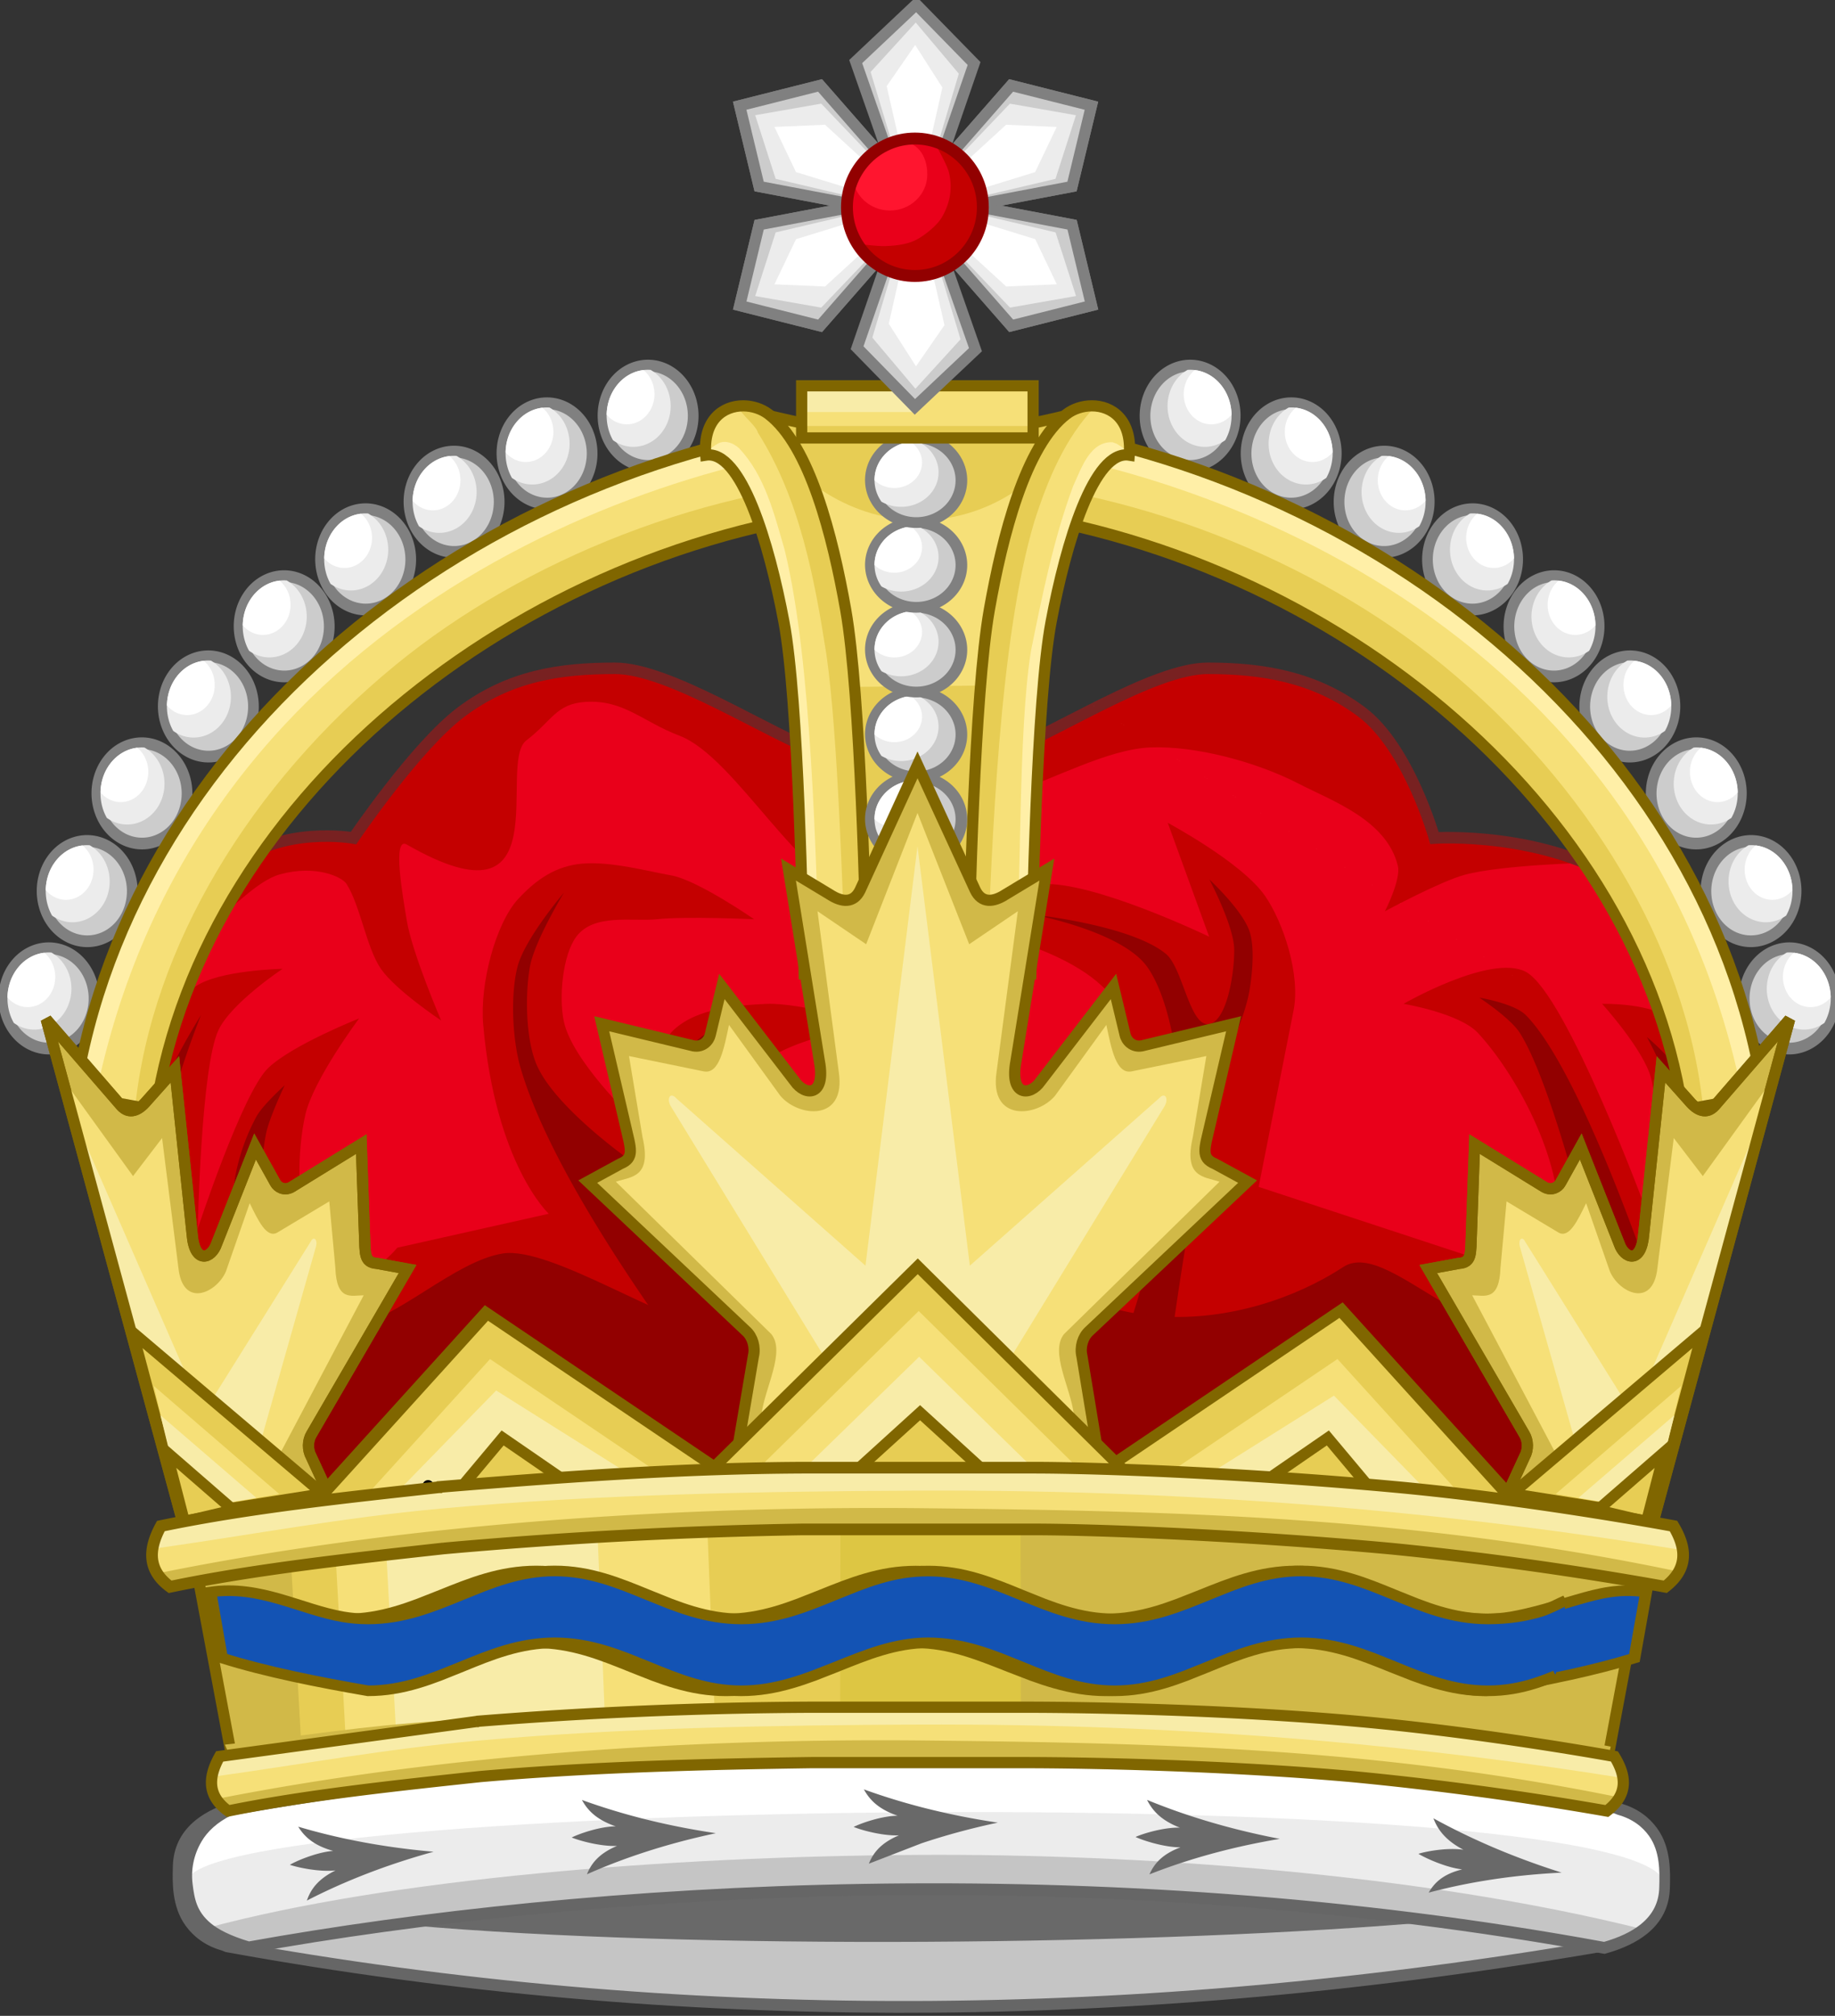<svg xmlns="http://www.w3.org/2000/svg" xmlns:xlink="http://www.w3.org/1999/xlink" width="248.224" height="272.629" viewBox="0 0 65.676 72.133" xmlns:v="https://vecta.io/nano"><rect x="0" y="0" width="65.676" height="72.133" fill="#333333" stroke="none"/><style><![CDATA[.B{fill:#fff}.C{fill:#ececec}.D{fill:#ccc}.E{stroke:gray}.F{fill-rule:evenodd}.G{stroke:#806600}.H{stroke-width:1.416}.I{fill:#f6e078}.J{fill:none}.K{stroke-width:.4}.L{fill:#e7cd54}.M{fill:#f8eca8}.N{stroke-width:.468}.O{fill:#d1b948}.P{stroke-width:1.535}.Q{fill:#696969}.R{fill:#c40000}.S{fill:#ffefa7}.T{stroke-width:1.445}.U{stroke-width:.784}.V{clip-path:url(#A)}]]></style><defs><clipPath id="A"><path d="M252.186-41.062h267.342v314.166H252.186z" stroke-width=".331" transform="matrix(3.024 0 0 -3.024 -1025.735 722.28)"/></clipPath><path id="B" d="M1163.068 803.278v48.668h.951c-.065-2.459 1.675-11.628 4.172-11.585 2.142.254 4.247 2.285 6.501 2.557l-.893-4.886c-.146-.541.056-1.142.466-1.475l10.343-8.791-2.135-1.048c-.943-.352-.668-.896-.33-2.232l1.553-5.996-5.996 1.3c-.587.093-.997-.289-1.087-.66l-.757-2.833-4.754 5.569c-.676.89-2.037.895-1.611-1.164l2.018-11.274-2.717 1.475c-.765.445-1.533.526-1.96-.272z"/><path id="C" d="M316.98 480.2c-36.939.062-74.127 3.121-111.55 8.971-2.449 1.084-4.121 2.503-5.149 4.083-1.346 2.069-1.854 4.376-1.553 6.611.298 2.214.689 4.327 3.201 6.22 1.328 1.001 3.369 1.94 6.546 2.799 53.989-8.76 134.87-13.279 215.41.062 2.688-.683 4.723-1.579 6.211-2.642 2.293-1.639 3.286-3.676 3.357-5.944.073-2.318.171-5.498-1.831-7.999-1.166-1.455-2.903-2.664-5.393-3.29l-.54-.198c-35.987-5.879-72.226-8.733-108.71-8.672z"/><path id="D" d="M137.626 134.655l1.887-7.371.762-3.051 1.889-1.57 1.913-5.815.901-1.521.139-5.358s-1.322-3.801-3.367-5.165c-2.926-1.952-6.898-1.684-6.898-1.684s-.917-3.245-2.6-4.507-3.551-1.567-5.512-1.567-5.481 2.345-7.384 3.034c-.99.358-3.224 1.567-3.224 1.567l-3.224-1.567c-1.903-.689-5.423-3.034-7.384-3.034s-3.769.259-5.512 1.567c-1.622 1.217-3.848 4.507-3.848 4.507s-2.549-.463-4.34.978c-2.234 1.797-3.808 5.578-3.808 5.578l.154 5.854.352 2.238 1.443 2.219 1.882 4.481 1.348 4.42 1.443 5.768z"/><path id="E" d="m 60.918,55.735 a 5.968,6.066 0 0 1 -5.968,6.066 5.968,6.066 0 0 1 -5.968,-6.066 5.968,6.066 0 0 1 5.968,-6.066 5.968,6.066 0 0 1 5.968,6.066 z"/><path id="F" d="M81.834 43.33a5.56 5.56 0 0 0-.57.03c-3.067.317-5.289 3.089-4.966 6.219.098.95.419 1.82.905 2.563a5.04 5.04 0 0 0 7.682-4.282 5.04 5.04 0 0 0-2.826-4.526l-.225-.004z"/><path id="G" d="M81.092 43.382c-2.792.377-4.844 2.799-4.824 5.634a3.73 3.73 0 0 0 6.395-2.595 3.73 3.73 0 0 0-1.57-3.039z"/><path id="H" d="M13.933 91.699c-2.792.377-4.844 2.799-4.824 5.634a3.73 3.73 0 0 0 2.664 1.134 3.73 3.73 0 0 0 2.16-6.767z"/><path id="I" d="M7.588 103.887a5.56 5.56 0 0 0-.57.03c-3.067.317-5.289 3.089-4.966 6.219.098.95.419 1.82.905 2.563a5.04 5.04 0 0 0 2.644.755 5.04 5.04 0 0 0 2.212-9.563l-.225-.004z"/><path id="J" d="M116.991 48.795c-52.89 3.452-102.42 38.011-110.01 83.703l10.852 1.801h.002c6.517-39.237 51.042-71.21 99.152-74.506z"/><path id="K" d="M116.991 56.299c-24.3.768-49.443 10.137-66.719 23.074-19.618 14.691-32.876 34.751-35.15 54.477l2.713.449c6.512-39.238 51.04-71.21 99.156-74.506z"/><path id="L" d="M116.991 48.799C64.104 52.251 14.571 86.809 6.981 132.5l2.713.449c12.751-58.669 73.895-79.05 107.29-81.371z"/><path id="M" d="M116.991 48.799c-52.895 3.449-102.43 38.009-110.01 83.703l10.85 1.801h.018c6.508-39.238 51.035-71.21 99.146-74.506z"/><path id="N" d="M85.165 109.606l6.562 24.164.425-.142c-.361-1.211-.819-6.024.304-6.376.992-.195 2.208.499 3.252.296l-1.058-2.292c-.138-.247-.129-.576.009-.802l3.44-5.913-1.096-.201c-.469-.034-.419-.345-.448-1.059l-.114-3.209-2.506 1.543c-.25.134-.485.006-.575-.165l-.72-1.293-1.375 3.477c-.182.543-.791.749-.877-.337l-.618-5.9-1.016 1.139c-.282.336-.615.49-.913.159z"/><path id="O" d="M91.463 129.269c.112-.657.277-1.296.58-1.886.727-.497 1.546-.079 2.322-.082-.278-.717-1.089-1.522-.833-2.151l2.995-5.668c-.449.002-.972.222-1.014-.992l-.217-2.368-1.862 1.116c-.379.214-.681-.429-.986-1.053l-.85 2.44c-.324.767-1.54 1.338-1.7-.113l-.586-4.657-1.04 1.361-2.286-3.166 4.585 17.89z"/><path id="P" d="M94.826 117.718l-2.391 8.43c-.103.464-1.139.968-.866 2.906l-.678.666-4.866-16.918 4.76 10.911 3.845-6.15c.1-.207.249-.094.196.155z"/><path id="Q" d="M118.87 107.86c.129-4.214.674-18.008 3.413-20.002-2.675.655-4.155.887-5.932.84-1.777.048-3.258-.185-5.932-.84 2.738 1.994 3.284 15.789 3.413 20.002h2.52z"/><path id="R" d="M110.115 87.654c-.722-.003-1.448.504-1.345 1.764 1.267-.204 2.266 3.136 2.798 5.962s.66 10.501.724 12.598l2.251-.071c-.065-2.117-.221-9.887-.764-12.958-.467-2.64-1.29-5.877-2.761-6.997-.249-.189-.576-.296-.904-.298zm12.47 0c-.328.001-.656.108-.904.298-1.47 1.12-2.293 4.357-2.761 6.997-.543 3.071-.699 10.841-.764 12.958l2.251.071c.064-2.097.192-9.772.724-12.598s1.531-6.166 2.798-5.962c.103-1.26-.623-1.767-1.345-1.764z"/><path id="S" d="M77.225 98.657l-1.373 4.002 2.414 2.48 2.53-2.398-1.439-4.134z"/><path id="T" d="M77.512 98.773l-1.023 3.461 1.799 2.145 1.885-2.074-1.072-3.575z"/><path id="U" d="M77.822 98.772l-.646 2.88 1.136 1.785 1.19-1.726-.677-2.976z"/><path id="V" d="M118.688 80.548c0 1.358-1.089 2.459-2.432 2.459s-2.432-1.101-2.432-2.459 1.089-2.459 2.432-2.459 2.432 1.101 2.432 2.459z"/><path id="W" d="M99.234 126.341l-.007.009h-.007c-3.142.347-6.779.725-9.952 1.389-.449.824-.486 1.574.33 2.174 3.047-.637 6.639-1.025 9.783-1.372a175.25 175.25 0 0 1 12.854-.682h8.226c2.566 0 7.984.241 12.854.69a125.85 125.85 0 0 1 9.798 1.363c.845-.662.753-1.403.294-2.174 0 0-4.996-.94-9.945-1.398-4.926-.455-10.338-.69-13-.69h-8.226c-4.34.02-8.673.334-13.001.69z"/><path id="X" d="M627.186-237.255c-31.399.053-63.009 2.653-94.819 7.625-2.081.921-3.503 2.128-4.377 3.471-1.145 1.758-1.576 3.72-1.32 5.619.253 1.882.586 3.678 2.721 5.287 1.129.851 2.863 1.649 5.565 2.379 45.891-7.446 114.641-11.287 183.101.053 2.285-.581 4.014-1.342 5.279-2.246 1.949-1.393 2.793-3.125 2.853-5.053.062-1.97.145-4.674-1.557-6.799-.991-1.237-2.467-2.265-4.584-2.797l-.459-.168c-30.589-4.997-61.393-7.423-92.405-7.371z"/></defs><g transform="translate(-83.511 -73.132)"><g transform="matrix(-.209 -.078 -.063 .257 919.037 -345.361)"><use xlink:href="#B" class="G O"/><path fill="#e5c947" d="M1165.032 843.475c.596-1.144 1.29-2.222 2.238-3.123 1.767-.469 3.213.809 4.806 1.285-.17-1.495-1.386-3.484-.511-4.486l9.295-8.613c-.922-.275-2.116-.19-1.525-2.458l.874-4.507-4.438.91c-.895.162-1.158-1.212-1.435-2.553l-3.101 3.979c-1.09 1.216-3.901 1.518-3.421-1.259l1.391-8.961-2.889 1.869-2.923-7.258-.56 35.863z"/><path fill="#e7cd53" d="M1178.355 824.226l-9.594 14.086c-.47.792-2.873 1.084-3.394 4.831l-1.761.811-.557-34.242 3.684 23.086 11.305-8.979c.321-.32.562-.019.316.407z"/><path d="M1163.068 811.544v34.619l1.339-.369.99-6.384 12.963-15.582-12.904 12.07z" class="I"/><use xlink:href="#B" stroke-width=".566" class="G J"/></g><g transform="matrix(-.225 0 0 -.25 187.415 264.995)"><use xlink:href="#C" fill="#c5c5c5"/><path d="M197.353 499.86c.298 2.214.69 4.329 3.202 6.221 1.328 1.001 3.369 1.94 6.546 2.798 53.99-8.76 134.87-13.278 215.41.063 2.688-.683 4.724-1.579 6.213-2.643 2.293-1.639 3.285-3.675 3.357-5.943 3.689-15.776-238.82-12.957-234.72-.496z" class="Q"/><use xlink:href="#C" stroke="#666" stroke-width="1.688" class="J"/><path d="M294.632 520.951l-17.881-5.012-17.881-5.012 13.281-12.979 13.281-12.979 4.6 17.991z" transform="matrix(-1.176 0 0 -1.176 663.992 1186.667)" class="Q"/></g><g class="F"><use xlink:href="#D" fill="#e9001a"/><path d="M144.999 115.112l-.814 1.567-2.073 6.163-1.999 1.358-2.443 10.446-43.01-.209-3.035-10.654-1.999-4.596-1.11-1.567-.296-1.462v-1.045l-.148-3.343s1.526-2.708 2.443-3.343c.846-.585 3.109-.627 3.109-.627s-1.835 1.216-2.295 2.194c-.627 1.331-.74 7.103-.74 7.103s1.595-4.858 2.517-5.745c.866-.832 3.257-1.776 3.257-1.776s-1.64 2.193-1.925 3.447c-.292 1.284-.319 3.315.148 4.492 1.102 2.775 3.145.264 3.145.264l5.421-1.215s-1.909-1.763-2.348-6.778c-.126-1.438.442-3.613 1.258-4.492.636-.684 1.334-1.179 2.299-1.259 1.029-.085 2.333.273 3.179.423.941.168 2.961 1.567 2.961 1.567s-2.439-.112-3.479 0c-.874.094-2.252-.225-2.887.627-.477.639-.633 2.14-.444 3.029.297 1.401 2.443 3.447 2.443 3.447s.815-2.505 1.481-3.134c.847-.8 2.313-.893 3.331-.94 1.187-.055 3.924.731 3.924.731s-3.084.449-4.146 1.462c-.659.628-1.555 3.029-1.555 3.029l10.463.134c2.133.041 3.808 1.618 4.046.179.263-1.588.539-4.12-.148-5.432-1.119-2.136-5.922-2.925-5.922-2.925s2.18-1.394 3.183-1.462c1.841-.125 5.996 1.88 5.996 1.88l-1.481-4.074s2.654 1.417 3.479 2.611c.659.953 1.277 2.822 1.023 4.105l-1.249 6.31 9.683 3.186s1.016-1.099 1.055-1.797c.134-2.395-1.536-5.433-2.887-6.894-.659-.712-2.665-1.045-2.665-1.045s3.116-1.796 4.368-1.149c1.452.751 4.368 8.67 4.368 8.67s.484-3.498.122-4.866c-.269-1.019-1.751-2.654-1.751-2.654s1.917-.047 2.517.627c.981 1.102 1.629 5.432 1.629 5.432z" class="R"/><path d="M94.923 134.371l-3.554-12.065s-2.036-3.556-2.443-5.484c-.257-1.22-.081-3.032.222-4.231.273-1.081 1.555-3.134 1.555-3.134s-.974 2.441-1.11 3.604c-.131 1.117-.115 2.734.222 3.761.456 1.387 2.11 3.761 2.11 3.761s-.26-3.772 0-5.327a7.33 7.33 0 0 1 .777-2.194c.241-.414.999-1.097.999-1.097s-.551 1.157-.666 1.724c-.156.77-.223 1.879-.111 2.664.343 2.412 2.554 7.365 2.554 7.365l16.435 2.977s-8.114-9.623-9.772-15.355c-.29-1.002-.367-2.584-.111-3.604.252-1.005 1.666-2.664 1.666-2.664s-1.06 1.74-1.221 2.664c-.176 1.008-.143 2.546.222 3.447.651 1.608 3.554 3.604 3.554 3.604s.833-2.709 1.444-3.604c.353-.517.954-1.058 1.444-1.254.321-.128 1.11 0 1.11 0s-.818.205-1.11.47c-.298.27-.617.808-.777 1.254-.341.945-.555 3.447-.555 3.447l9.106 13.632 3.553 1.097s5.036-11.619 5.219-17.236c.05-1.53-.344-3.774-1.11-4.857-.916-1.294-4.109-1.88-4.109-1.88s3.512.368 4.775 1.41c.611.504.853 2.646 1.555 2.507.62-.123.896-1.781.888-2.664-.007-.841-.888-2.507-.888-2.507s1.207 1.118 1.444 1.88c.174.56.096 1.441 0 2.037-.188 1.169-.926 2.48-1.221 3.604-.444 1.689-.822 4.043-1.11 5.798-.591 3.592-1.666 12.065-1.666 12.065l12.215-.783 3.776-12.379s-1.261-5.071-2.332-6.738c-.342-.531-1.444-1.254-1.444-1.254s1.245.202 1.666.627c1.953 1.974 4.442 9.401 4.442 9.401s.946-4.735.666-6.738c-.09-.641-.777-1.88-.777-1.88s.997.822 1.221 1.41c.302.79.258 2.081.222 2.977-.052 1.298-.666 4.231-.666 4.231l-1.11 4.074-1.888.783-2.776 10.812z" fill="#920000"/><path d="M89.998 106.14s.462.342 1.056.009c.705-.396 1.619-1.493 2.477-1.73 1.276-.352 2.222.087 2.384.344.495.785.712 2.287 1.231 3.04.528.764 2.154 1.846 2.154 1.846s-1.042-2.419-1.231-3.583c-.129-.794-.535-3.021 0-2.714 5.578 3.201 3.204-2.905 4.282-3.727.921-.702 1.059-1.307 2.105-1.376 1.376-.091 2.047.706 3.378 1.211 2.012.764 4.387 5.398 6.463 5.633 1.295.146 4.126-3.185 5.394-3.587 1.502-.476 3.462-1.569 5.001-1.629 1.616-.062 3.791.517 5.309 1.303 1.156.598 3.141 1.288 3.539 2.931.121.498-.462 1.629-.462 1.629s1.965-1.062 2.847-1.303c1.318-.36 4.463-.434 4.463-.434l.077-.109-5.694-.977-1.847-3.8-3.001-1.846-3.463-.326-2.693 1.086-7.695 3.583-8.618-4.234-3.386-.434-3.078.977-2.539 2.171-2.154 3.04-2.976.13-1.892 1.171-1.434 1.705z" class="R"/><path d="M90.834 120.516l2.115-.329c.775-.121 2.113.583 3.138.422 1.626-.255 3.702-2.351 5.421-2.624s6.021 2.627 7.18 2.465c4.727-.658 3.784-3.603 6.258-3.585 1.08.008 2.859-2.092 3.812-.513 3.191 5.284 9.392 4.373 12.831 2.116 1.725-1.132 5.286 4.139 7.853 1.311 1.504-1.656 3.404.475 3.404.475l-5.776 9.727-43.509.406z" fill="#920000"/></g><use xlink:href="#D" stroke="#782121" stroke-width=".412" class="J"/><g transform="matrix(.265 0 0 .29 84.344 73.911)"><g transform="matrix(-1 0 0 1 241.98 0)"><g transform="rotate(1.452 98.481 148.31)"><use xlink:href="#E" transform="matrix(1.015 -.105 .105 1.015 20.24 -1.802)" class="D E H"/><g class="F"><use xlink:href="#F" class="C"/><use xlink:href="#G" class="B"/></g><use xlink:href="#E" transform="matrix(1.015 -.105 .105 1.015 6.712 3.191)" class="D E H"/><g class="F"><use xlink:href="#F" x="-13.528" y="4.993" class="C"/><use xlink:href="#G" x="-13.529" y="4.993" class="B"/></g><use xlink:href="#E" transform="matrix(1.015 -.105 .105 1.015 -5.689 9.472)" class="D E H"/><g class="F"><use xlink:href="#F" x="-25.929" y="11.274" class="C"/><use xlink:href="#G" x="-25.93" y="11.274" class="B"/></g><use xlink:href="#E" transform="matrix(1.015 -.105 .105 1.015 -17.446 16.881)" class="D E H"/><g class="F"><use xlink:href="#F" x="-37.686" y="18.683" class="C"/><use xlink:href="#G" x="-37.686" y="18.683" class="B"/></g><use xlink:href="#E" transform="matrix(1.015 -.105 .105 1.015 -28.237 25.417)" class="D E H"/><g class="F"><use xlink:href="#F" x="-48.477" y="27.219" class="C"/><use xlink:href="#G" x="-48.477" y="27.219" class="B"/></g><use xlink:href="#E" transform="matrix(1.015 -.105 .105 1.015 -38.222 35.563)" class="D E H"/><g class="F"><use xlink:href="#F" x="-58.462" y="37.365" class="C"/><use xlink:href="#G" x="-58.462" y="37.365" class="B"/></g><use xlink:href="#E" transform="matrix(1.015 -.105 .105 1.015 -46.919 46.515)" class="D E H"/><g class="F"><use xlink:href="#F" x="-67.159" y="48.317" class="C"/><use xlink:href="#H" class="B"/></g><use xlink:href="#E" transform="matrix(1.015 -.105 .105 1.015 -54.006 58.755)" class="D E H"/><g class="F"><use xlink:href="#I" class="C"/><use xlink:href="#H" x="-7.087" y="12.24" class="B"/></g><use xlink:href="#E" transform="matrix(1.015 -.105 .105 1.015 -58.837 72.122)" class="D E H"/><g class="F"><use xlink:href="#I" x="-4.831" y="13.367" class="C"/><use xlink:href="#H" x="-11.918" y="25.607" class="B"/></g></g><use xlink:href="#J" class="I"/><use xlink:href="#K" class="L"/><use xlink:href="#L" class="S"/><use xlink:href="#M" class="G J T"/></g><g transform="rotate(1.452 98.481 148.31)"><use xlink:href="#E" transform="matrix(1.015 -.105 .105 1.015 20.24 -1.802)" class="D E H"/><g class="F"><use xlink:href="#F" class="C"/><use xlink:href="#G" class="B"/></g><use xlink:href="#E" transform="matrix(1.015 -.105 .105 1.015 6.712 3.191)" class="D E H"/><g class="F"><use xlink:href="#F" x="-13.528" y="4.993" class="C"/><use xlink:href="#G" x="-13.529" y="4.993" class="B"/></g><use xlink:href="#E" transform="matrix(1.015 -.105 .105 1.015 -5.689 9.472)" class="D E H"/><g class="F"><use xlink:href="#F" x="-25.929" y="11.274" class="C"/><use xlink:href="#G" x="-25.93" y="11.274" class="B"/></g><use xlink:href="#E" transform="matrix(1.015 -.105 .105 1.015 -17.446 16.881)" class="D E H"/><g class="F"><use xlink:href="#F" x="-37.686" y="18.683" class="C"/><use xlink:href="#G" x="-37.686" y="18.683" class="B"/></g><use xlink:href="#E" transform="matrix(1.015 -.105 .105 1.015 -28.237 25.417)" class="D E H"/><g class="F"><use xlink:href="#F" x="-48.477" y="27.219" class="C"/><use xlink:href="#G" x="-48.477" y="27.219" class="B"/></g><use xlink:href="#E" transform="matrix(1.015 -.105 .105 1.015 -38.222 35.563)" class="D E H"/><g class="F"><use xlink:href="#F" x="-58.462" y="37.365" class="C"/><use xlink:href="#G" x="-58.462" y="37.365" class="B"/></g><use xlink:href="#E" transform="matrix(1.015 -.105 .105 1.015 -46.919 46.515)" class="D E H"/><g class="F"><use xlink:href="#F" x="-67.159" y="48.317" class="C"/><use xlink:href="#H" class="B"/></g><use xlink:href="#E" transform="matrix(1.015 -.105 .105 1.015 -54.006 58.755)" class="D E H"/><g class="F"><use xlink:href="#I" class="C"/><use xlink:href="#H" x="-7.087" y="12.24" class="B"/></g><use xlink:href="#E" transform="matrix(1.015 -.105 .105 1.015 -58.837 72.122)" class="D E H"/><g class="F"><use xlink:href="#I" x="-4.831" y="13.367" class="C"/><use xlink:href="#H" x="-11.918" y="25.607" class="B"/></g></g><use xlink:href="#J" class="I"/><use xlink:href="#K" class="L"/><use xlink:href="#L" class="S"/><use xlink:href="#M" class="G J T"/></g><use xlink:href="#N" class="G K O"/><use xlink:href="#O" class="I"/><use xlink:href="#P" class="M"/><use xlink:href="#N" class="G J K"/><use xlink:href="#Q" class="I"/><path d="M110.418 87.858c2.772 5.189 9.301 5.185 11.865 0-2.675.655-4.155.887-5.932.84-1.777.048-3.258-.185-5.932-.84zm8.653 9.8l-5.442.059c.11 1.56.167 9.101.199 10.144h5.04l.203-10.202z" class="L"/><use xlink:href="#Q" class="G J K"/><use xlink:href="#R" class="I"/><path d="M110.065 87.654c-.369.056.496.64.575.965 1.497 2.371 2.022 5.208 2.451 7.948.411 2.872.575 8.465.687 11.363.234-.079.795.155.71-.23-.153-3.874-.226-10.481-1.06-14.281-.43-1.779-.872-3.667-2.062-5.099-.33-.384-.782-.678-1.301-.666zm12.469 0c-1.051.016-1.66 1.051-2.102 1.885-1.052 2.234-1.493 4.708-1.811 7.146-.318 2.831-.427 8.375-.517 11.222.258-.061.827.219.726-.234.199-4.423.432-11.602 1.697-15.866.476-1.494 1.096-3.004 2.195-4.141l-.095-.009-.095-.003z" class="L"/><path d="M109.232 88.99c-.448.247-.57.482-.001.509.917.638 1.228 1.813 1.591 2.823 1.254 3.967 1.286 10.87 1.45 14.994-.105.538.07.774.583.644-.158-4.169-.27-11.08-1.26-15.149-.371-1.273-.703-2.663-1.636-3.644-.193-.175-.474-.293-.726-.177zm14.098-.033c-.816-.037-1.122.953-1.411 1.57-.704 1.903-1.105 3.907-1.508 5.893-.472 2.925-.334 8.594-.565 11.54.514.132.691-.102.583-.644.167-4.209.198-11.206 1.53-15.241.346-.927.659-1.998 1.511-2.575.398-.086.562-.105.155-.397l-.149-.093-.145-.053z" class="S"/><use xlink:href="#R" class="G J K"/><g transform="matrix(.266 0 0 .245 84.112 76.619)"><use xlink:href="#E" transform="matrix(1.015 -.105 .105 1.015 59.381 54.604)" class="D E P"/><g class="F"><use xlink:href="#F" x="39.141" y="56.406" class="C"/><use xlink:href="#G" x="39.141" y="56.406" class="B"/></g><use xlink:href="#E" transform="matrix(1.015 -.105 .105 1.015 59.381 42.228)" class="D E P"/><g class="F"><use xlink:href="#F" x="39.141" y="44.03" class="C"/><use xlink:href="#G" x="39.141" y="44.03" class="B"/></g><use xlink:href="#E" transform="matrix(1.015 -.105 .105 1.015 59.381 29.852)" class="D E P"/><g class="F"><use xlink:href="#F" x="39.141" y="31.654" class="C"/><use xlink:href="#G" x="39.141" y="31.654" class="B"/></g><use xlink:href="#E" transform="matrix(1.015 -.105 .105 1.015 59.381 17.476)" class="D E P"/><g class="F"><use xlink:href="#F" x="39.141" y="19.278" class="C"/><use xlink:href="#G" x="39.141" y="19.278" class="B"/></g><use xlink:href="#E" transform="matrix(1.015 -.105 .105 1.015 59.381 5.101)" class="D E P"/><g class="F"><use xlink:href="#F" x="39.141" y="6.903" class="C"/><use xlink:href="#G" x="39.141" y="6.903" class="B"/></g></g><path d="M116.35 100.501l-2.054 4.479c-.234.486-.655.437-1.075.165l-1.49-.898 1.107 6.866c.234 1.254-.513 1.251-.883.709l-2.608-3.392-.415 1.725c-.049.226-.274.458-.596.402l-3.289-.792.852 3.652c.185.813.336 1.145-.181 1.359l-1.171.638 5.673 5.353c.225.202.335.568.255.898l-.49 2.885c1.236-.165 2.391-1.312 3.566-1.467 1.37-.026 2.324 5.558 2.288 7.055h1.032c-.036-1.497.919-7.081 2.288-7.055 1.175.155 2.33 1.392 3.566 1.557l-.49-2.975c-.08-.33.031-.696.255-.898l5.673-5.353-1.171-.638c-.517-.215-.366-.546-.181-1.359l.852-3.652-3.289.792c-.322.056-.547-.176-.596-.402l-.415-1.725-2.608 3.392c-.371.542-1.118.545-.883-.709l1.107-6.866-1.49.898c-.42.271-.841.32-1.075-.165z" class="G K O"/><path d="M116.349 102.221l-1.838 4.698-1.741-1.181.762 5.759c.265 1.783-1.441 1.618-2.092.846l-1.838-2.537c-.181.865-.352 1.76-.895 1.665l-2.684-.55.484 2.899c.337 1.453-.393 1.412-.955 1.597l5.562 5.45c.522.636-.233 1.922-.351 2.886.972-.321 1.87-1.157 2.938-.873.567.571.979 1.256 1.33 1.987l1.318.43 1.33-.43c.351-.731.763-1.416 1.33-1.987 1.068-.285 1.966.551 2.938.873-.118-.964-.872-2.25-.351-2.886l5.562-5.45c-.562-.186-1.292-.144-.955-1.597l.484-2.899-2.684.55c-.542.095-.714-.799-.895-1.665l-1.838 2.537c-.651.772-2.357.937-2.092-.846l.762-5.759-1.741 1.181z" class="I"/><path d="M116.349 103.415l-1.862 15.007-6.783-6c-.193-.214-.341-.002-.193.282l5.755 9.396c.282.528 1.721.723 2.031 3.222l1.052.537 1.064-.537c.31-2.499 1.75-2.693 2.031-3.222l5.755-9.396c.148-.284 0-.496-.193-.282l-6.783 6z" class="M"/><g transform="matrix(-1 0 0 1 176.298 -13.758)"><use xlink:href="#N" x="-56.43" y="13.758" class="G K O"/><use xlink:href="#O" x="-56.43" y="13.758" class="I"/><use xlink:href="#P" x="-56.43" y="13.758" class="M"/><use xlink:href="#N" x="-56.43" y="13.758" class="G J K"/></g><path d="M80.597 142.849l-10.3.382-10.3.382 4.819-9.111 4.819-9.111 5.481 8.729z" transform="matrix(.726 -.028 .047 .357 44.472 77.299)" class="G L U"/><path d="M115.504 83.272v3.665h-3.301v1.866h8.284v-1.866h-3.308v-3.665z" class="I"/><path d="M112.19 86.947l-.021.93h4.166v-4.648l-.816.023-.021 3.695z" class="M"/><path d="M112.182 88.773h8.348v-.397h-8.327z" class="L"/><path d="M115.504 83.272v3.665h-3.301v1.866h8.284v-1.866h-3.308v-3.665z" stroke-width=".401" class="G J"/><path d="M144.75 112.608c-40.825-26.285-20.412-13.143 0 0z" class="M"/><g class="G L"><path d="M80.597 142.849l-10.3.382-10.3.382 4.819-9.111 4.819-9.111 5.481 8.729z" transform="matrix(-.726 -.028 -.047 .357 187.957 77.197)" class="U"/><path d="M144.439 120.806l-6.81 5.778 5.057.802zm-35.519 4.972l7.438-7.335 7.442 7.367z" class="K"/></g><path d="M108.915 127.385l7.477-7.341 7.481 7.373z" class="I"/><path d="M88.255 120.806l6.81 5.778-5.057.802z" class="G K L"/><g transform="matrix(.857 0 0 .853 49.13 7.81)"><g transform="matrix(-1 0 0 -1 156.65 181.903)"><use xlink:href="#S" class="D E N"/><use xlink:href="#T" class="C"/><use xlink:href="#U" class="B"/></g><g transform="matrix(-.5 .866 -.866 -.5 201.193 65.804)"><use xlink:href="#S" class="D E N"/><use xlink:href="#T" class="C"/><use xlink:href="#U" class="B"/><use xlink:href="#S" class="D E N"/><use xlink:href="#T" class="C"/><use xlink:href="#U" class="B"/></g><g transform="matrix(.5 .866 .866 -.5 -44.484 65.805)"><use xlink:href="#S" class="D E N"/><use xlink:href="#T" class="C"/><use xlink:href="#U" class="B"/><use xlink:href="#S" class="D E N"/><use xlink:href="#T" class="C"/><use xlink:href="#U" class="B"/></g><g transform="rotate(180 78.355 91.66)"><g transform="rotate(180 78.325 97.406)"><use xlink:href="#S" class="D E N"/><use xlink:href="#T" class="C"/><use xlink:href="#U" class="B"/></g><g transform="rotate(120 77.874 97.436)"><use xlink:href="#S" class="D E N"/><use xlink:href="#T" class="C"/><use xlink:href="#U" class="B"/><use xlink:href="#S" class="D E N"/><use xlink:href="#T" class="C"/><use xlink:href="#U" class="B"/></g><g transform="matrix(.5 .866 .866 -.5 -44.484 78.714)"><use xlink:href="#S" class="D E N"/><use xlink:href="#T" class="C"/><use xlink:href="#U" class="B"/><use xlink:href="#S" class="D E N"/><use xlink:href="#T" class="C"/><use xlink:href="#U" class="B"/></g></g></g><g class="F"><use xlink:href="#V" fill="#e9001a"/><path d="M114.189 81.853l.463.58.891.494.771.034.822-.085.874-.682.377-.58.24-.903v-.938l-.377-.528-.548-.631-.685-.273s.356.627.446.92a2.08 2.08 0 0 1 .034.938c-.055.279-.199.63-.377.852-.197.246-.572.545-.857.682-.318.152-.726.194-1.079.205-.299.009-.994-.085-.994-.085z" class="R"/><path d="M116.699 79.378c0 .71-.599 1.287-1.337 1.287s-1.337-.577-1.337-1.287c0-.365.295-.354.549-.588.24-.222.652-.631 1.011-.631.738 0 1.114.508 1.114 1.219z" fill="#ff152f"/></g><use xlink:href="#V" stroke="#920000" stroke-width=".425" class="J"/><g class="F"><path d="M91.855 136.31l7.682-.533c4.901-.307 10.151-.468 12.829-.468h8.164c2.594 0 7.968.161 12.829.468l7.626.564 1.704-8.451s-17.465-1.749-26.242-1.749-26.242 1.749-26.242 1.749z" class="O"/><path fill="#ddc643" d="M113.195 126.153l6.838.037.015 9.063h-6.484z"/><path d="M93.839 127.442l19.755-1.352-.013 8.756-19.272.994z" class="L"/><path d="M95.436 127.201l13.328-.987.353 8.869-13.21.685z" class="I"/><path d="M97.245 127.004l7.591-.542.353 8.885-3.737.151-3.737.151z" class="M"/><path fill="#d0b500" d="M99.414 126.925l-9.197.934.309 1.495 8.972-.898c4.886-.306 10.134-.428 12.786-.428h8.164c2.567 0 8.025.187 12.87.493 4.83.305 9.035.833 9.035.833l.234-1.495s-4.374-.625-9.266-.934l-12.873-.688h-8.164c-4.299.082-8.585.414-12.869.688z"/></g><path d="M109.816 127.685l-7.455.426-7.455.426 3.072-3.387 3.072-3.387 4.383 2.961zm12.798 0l7.455.426 7.455.426-3.072-3.387-3.072-3.387-4.383 2.961z" class="I"/><path d="M123.642 127.85l6.473.343 6.473.343-2.667-2.732-2.667-2.732-3.805 2.388zm-13.1-.458l5.866-5.711 5.869 5.736z" class="M"/><path d="M112.839 126.954l3.602-3.271 3.604 3.285z" class="G K L"/><path d="M109.121 127.826l-6.678.355-6.678.355 2.752-2.824 2.752-2.824 3.926 2.469z" class="M"/><circle cx="98.834" cy="126.294" r=".001" stroke="#000" class="B K"/><path d="M143.681 122.723l-4.492 3.87 3.403.58z" class="I"/><g class="G K"><path d="M105.508 127.345l-4.008-2.759-3.132 3.739z" class="L"/><path d="M116.328 126.226a214.36 214.36 0 0 1 26.269 1.596l-1.598 8.53c-8.684-.865-15.792-1.097-24.573-1.173m.116-8.953a214.36 214.36 0 0 0-26.269 1.596l1.598 8.53c8.684-.865 15.792-1.097 24.573-1.173" class="J"/></g><path d="M89.013 122.723l4.492 3.87-3.403.58z" class="I"/><path d="M89.254 123.773l3.432 2.957-2.6.443zm54.182 0l-3.432 2.957 2.6.443z" class="M"/><path d="M127.028 127.345l4.008-2.759 3.132 3.739zm-36.935.171l-.628-2.431 2.398 2.084-1.687.397zm52.365 0l.628-2.431-2.398 2.084 1.687.397z" class="G K L"/><g class="F"><g fill-rule="nonzero"><use xlink:href="#W" class="I"/><path d="M143.747 128.604c.025-.364-.112-.477-.342-.863 0 0-4.996-.941-9.945-1.398-4.926-.455-10.338-.69-13-.69h-8.226c-4.34.02-8.673.334-13.001.69l-.007.009h-.007c-3.142.347-6.779.725-9.953 1.389-.224.411-.346.451-.309.817 3.67-.523 6.771-1.118 10.321-1.444 5.636-.518 11.636-.617 17.006-.643 5.355-.026 10.588.191 15.719.647 3.972.353 7.884.849 11.744 1.486z" class="M"/><path d="M89.139 129.435c.104.167.255.327.459.477 3.047-.637 6.639-1.025 9.783-1.372a175.25 175.25 0 0 1 12.854-.682h8.226c2.565 0 7.983.24 12.854.69 4.848.448 9.798 1.363 9.798 1.363.265-.208.341-.329.44-.55-9.375-1.964-17.893-2.161-26.886-2.259-8.759-.095-18.628.524-27.528 2.332z" class="O"/></g><use xlink:href="#W" stroke-width=".418" class="G J"/><path d="M112.284 134.234c-2.705 0-7.954.16-12.87.468-3.079.197-4.785.525-7.854.859l.307.719c3.089-.312 4.535-.363 7.631-.57 4.886-.306 10.134-.468 12.786-.468h8.164c2.567 0 7.944.162 12.789.468l7.774.601.148-.68s-2.946-.619-7.839-.928c-4.877-.308-10.252-.468-12.873-.468z" class="O"/></g><g transform="matrix(.265 0 0 .294 -49.353 205.402)"><use xlink:href="#X" class="B"/><path d="M526.664-220.544c.253 1.882.586 3.679 2.721 5.288 1.129.851 2.863 1.649 5.564 2.378 45.892-7.446 114.641-11.286 183.101.053 2.285-.581 4.016-1.343 5.281-2.247 1.949-1.393 2.792-3.124 2.853-5.052 3.136-13.41-202.999-11.014-199.514-.421z" class="C"/><path d="M529.393-215.257c1.129.851 2.863 1.649 5.564 2.378 45.892-7.446 114.641-11.286 183.101.053 2.285-.581 4.016-1.343 5.281-2.247-30.301-6.854-68.519-9.218-97.879-9.065-34.149.178-71.314 2.89-96.068 8.88z" fill="#c5c5c5"/><use xlink:href="#X" stroke="#666" stroke-width="1.435" class="J"/><path d="M619.57-232.11c.731 1.19 1.873 2.379 4.561 3.205-2.157.024-4.944.907-5.941 1.363 1.062.401 3.967 1.115 6.119 1.023-2.554.967-3.515 2.227-4.066 3.451l7.133-2.488c3.177-.958 6.591-1.802 10.283-2.51a108.6 108.6 0 0 1-10.154-1.84c-2.794-.649-5.431-1.389-7.934-2.205zm38.246 1.279c.684 1.217 1.782 2.449 4.436 3.379-2.156-.059-4.976.715-5.99 1.133 1.045.442 3.92 1.268 6.074 1.26-2.59.868-3.597 2.089-4.195 3.291 2.274-.808 4.674-1.548 7.223-2.211 3.211-.835 6.656-1.547 10.373-2.111-3.587-.623-6.934-1.372-10.076-2.231-2.767-.756-5.375-1.597-7.844-2.51zm-76.324.01c.731 1.19 1.873 2.379 4.561 3.205-2.157.024-4.944.905-5.941 1.361 1.062.401 3.967 1.117 6.119 1.025-2.554.967-3.513 2.227-4.064 3.451 2.241-.895 4.61-1.728 7.131-2.488 3.177-.958 6.593-1.802 10.285-2.51-3.608-.484-6.983-1.103-10.156-1.84-2.794-.649-5.431-1.389-7.934-2.205zm115 2.231c.552 1.283 1.512 2.623 4.053 3.828-2.138-.287-5.023.184-6.076.492.993.55 3.765 1.677 5.908 1.897-2.667.589-3.8 1.696-4.521 2.828a86.78 86.78 0 0 1 7.418-1.434c3.282-.491 6.781-.834 10.537-1.002-3.501-.998-6.751-2.099-9.785-3.285a94.39 94.39 0 0 1-7.533-3.324zm-153.32 1.019c.795 1.148 2.002 2.271 4.731 2.949-2.152.142-4.888 1.177-5.859 1.688 1.082.343 4.022.897 6.166.688-2.497 1.106-3.386 2.416-3.869 3.668 2.188-1.016 4.509-1.978 6.984-2.875 3.119-1.131 6.483-2.16 10.131-3.068-3.629-.285-7.032-.719-10.24-1.281-2.825-.495-5.499-1.089-8.043-1.768z" transform="translate(-1.522)" class="Q"/></g><g class="G"><g transform="matrix(0 .052 .058 0 99.023 120.408)" class="V"><path d="M252.942-37.895c-.903 5.092-2.194 10.017-3.74 14.824s-3.353 9.488-5.286 14.124-3.999 9.223-6.061 13.802l-6.064 13.804c-1.932 4.634-3.736 9.317-5.285 14.121s-2.838 9.735-3.741 14.828-1.417 10.354-1.417 15.847.517 10.755 1.417 15.849 2.196 10.017 3.741 14.825 3.353 9.489 5.285 14.123 3.999 9.226 6.064 13.804l6.061 13.803c1.933 4.636 3.736 9.316 5.286 14.122s2.837 9.734 3.74 14.827 1.418 10.354 1.418 15.846-.518 10.756-1.418 15.85-2.194 10.02-3.74 14.825-3.353 9.489-5.286 14.123-3.999 9.226-6.061 13.803l-6.064 13.804c-1.932 4.636-3.736 9.316-5.285 14.122s-2.838 9.734-3.741 14.826-1.417 10.357-1.417 15.85c0 5.127.517 10.124 1.417 15.017s2.196 9.704 3.741 14.443c3.094 9.476 7.222 18.713 11.35 28.054l6.061 14.122c1.933 4.756 3.736 9.585 5.286 14.506s2.837 9.915 3.74 15.082 1.418 10.483 1.418 15.976-.518 10.755-1.418 15.848-2.194 10.019-3.74 14.827-3.353 9.486-5.286 14.122-3.999 9.225-6.061 13.803l-6.064 13.804c-1.932 4.635-3.736 9.315-5.285 14.122s-2.838 9.732-3.741 14.826-1.417 10.354-1.417 15.848.517 10.755 1.417 15.848 2.196 10.019 3.741 14.826 3.353 9.487 5.285 14.123 3.999 9.224 6.064 13.803l6.061 13.803c1.933 4.635 3.736 9.316 5.286 14.122s2.837 9.734 3.74 14.826 1.418 10.356 1.418 15.849c-3.194 16.867-6.866 34.802-11.148 52.176-3.397 13.783-7.179 27.213-11.411 39.476l-45.428 7.258c-2.605-16.402.688-28.364 5.29-42.573 4.163-12.854 9.428-28.055 11.828-40.808.9-4.894 1.415-10.035 1.415-15.529s-.516-10.755-1.415-15.849-2.196-10.018-3.741-14.826-3.353-9.487-5.29-14.122-3.995-9.225-6.061-13.803l-6.061-13.803c-1.933-4.636-3.736-9.316-5.286-14.123s-2.837-9.732-3.74-14.826-1.417-10.354-1.417-15.848.517-10.755 1.417-15.848 2.194-10.018 3.74-14.826 3.353-9.487 5.286-14.122 3.999-9.227 6.061-13.804l6.061-13.803c1.937-4.636 3.74-9.316 5.29-14.122s2.837-9.734 3.741-14.827 1.415-10.355 1.415-15.848-.516-10.756-1.415-15.848-2.196-10.019-3.741-14.826-3.353-9.487-5.29-14.123-3.995-9.225-6.061-13.803l-6.061-13.803c-1.933-4.636-3.736-9.316-5.286-14.124s-2.837-9.732-3.74-14.825c-1.844-10.879-1.769-21.505 0-31.698.903-5.092 2.194-10.019 3.74-14.826s3.353-9.486 5.286-14.122 3.999-9.224 6.061-13.804l6.061-13.803c1.937-4.634 3.74-9.316 5.29-14.123s2.837-9.73 3.741-14.825 1.415-10.355 1.415-15.85-.516-10.755-1.415-15.846-2.196-10.02-3.741-14.827-3.353-9.486-5.29-14.122-3.995-9.225-6.061-13.803l-6.061-13.804c-1.933-4.634-3.736-9.315-5.286-14.123s-2.837-9.732-3.74-14.825-1.417-10.357-1.417-15.849.517-10.755 1.417-15.847 2.194-10.02 3.74-14.828 3.353-9.487 5.286-14.121 3.999-9.225 6.061-13.804l6.061-13.802c1.937-4.636 3.74-9.317 5.29-14.124s2.837-9.732 3.741-14.824 1.415-10.355 1.415-15.85c0-6.591-.516-12.591-1.415-18.085s-2.196-10.474-3.741-15.145-3.353-9.041-5.29-13.163" fill="#1353b4" stroke-width="7.29"/></g><g transform="matrix(0 .052 -.057 0 133.702 120.407)" class="V"><path d="M243.915-96.241c1.933 4.209 3.736 8.508 5.286 12.973s2.837 9.1 3.74 13.995 1.418 10.036 1.418 15.528-.518 10.755-1.418 15.85-2.194 10.017-3.74 14.824-3.353 9.488-5.286 14.124-3.999 9.223-6.061 13.802l-6.064 13.804c-1.932 4.634-3.736 9.317-5.285 14.121s-2.838 9.735-3.741 14.828-1.417 10.354-1.417 15.847.517 10.755 1.417 15.849 2.196 10.017 3.741 14.825 3.353 9.489 5.285 14.123 3.999 9.226 6.064 13.804l6.061 13.803c1.933 4.636 3.736 9.316 5.286 14.122s2.837 9.734 3.74 14.827 1.418 10.354 1.418 15.846-.518 10.756-1.418 15.85-2.194 10.02-3.74 14.825-3.353 9.489-5.286 14.123-3.999 9.226-6.061 13.803l-6.064 13.804c-1.932 4.636-3.736 9.316-5.285 14.122s-2.838 9.734-3.741 14.826-1.417 10.357-1.417 15.85c0 5.127.517 10.124 1.417 15.017s2.196 9.704 3.741 14.443c3.094 9.476 7.222 18.713 11.35 28.054l6.061 14.122c1.933 4.756 3.736 9.585 5.286 14.506s2.837 9.915 3.74 15.082 1.418 10.483 1.418 15.976-.518 10.755-1.418 15.848-2.194 10.019-3.74 14.827-3.353 9.486-5.286 14.122-3.999 9.225-6.061 13.803l-6.064 13.804c-1.932 4.635-3.736 9.315-5.285 14.122s-2.838 9.732-3.741 14.826-1.417 10.354-1.417 15.848.517 10.755 1.417 15.848 2.196 10.019 3.741 14.826 3.353 9.487 5.285 14.123 3.999 9.224 6.064 13.803l6.061 13.803c1.933 4.635 3.736 9.316 5.286 14.122s2.837 9.734 3.74 14.826 1.418 10.356 1.418 15.849c-5.728 30.249-12.992 63.931-22.559 91.652l-45.428 7.258c-4.961-31.241 12.064-56.529 17.118-83.381.9-4.894 1.415-10.035 1.415-15.529s-.516-10.755-1.415-15.849-2.196-10.018-3.741-14.826-3.353-9.487-5.29-14.122-3.995-9.225-6.061-13.803l-6.061-13.803c-1.933-4.636-3.736-9.316-5.286-14.123s-2.837-9.732-3.74-14.826-1.417-10.354-1.417-15.848.517-10.755 1.417-15.848 2.194-10.018 3.74-14.826 3.353-9.487 5.286-14.122 3.999-9.227 6.061-13.804l6.061-13.803c1.937-4.636 3.74-9.316 5.29-14.122s2.837-9.734 3.741-14.827 1.415-10.355 1.415-15.848-.516-10.756-1.415-15.848-2.196-10.019-3.741-14.826-3.353-9.487-5.29-14.123-3.995-9.225-6.061-13.803l-6.061-13.803c-1.933-4.636-3.736-9.316-5.286-14.124s-2.837-9.732-3.74-14.825c-1.844-10.879-1.769-21.505 0-31.698.903-5.092 2.194-10.019 3.74-14.826s3.353-9.486 5.286-14.122 3.999-9.224 6.061-13.804l6.061-13.803c1.937-4.634 3.74-9.316 5.29-14.123s2.837-9.73 3.741-14.825 1.415-10.355 1.415-15.85-.516-10.755-1.415-15.846-2.196-10.02-3.741-14.827-3.353-9.486-5.29-14.122-3.995-9.225-6.061-13.803l-6.061-13.804c-1.933-4.634-3.736-9.315-5.286-14.123s-2.837-9.732-3.74-14.825-1.417-10.357-1.417-15.849.517-10.755 1.417-15.847 2.194-10.02 3.74-14.828 3.353-9.487 5.286-14.121 3.999-9.225 6.061-13.804l6.061-13.802c1.937-4.636 3.74-9.317 5.29-14.124s2.837-9.732 3.741-14.824 1.415-10.355 1.415-15.85c0-6.591-.516-12.591-1.415-18.085s-2.196-10.474-3.741-15.145-5.639-11.584-7.576-15.706" fill="#1353b4" stroke-width="7.305"/></g></g><path d="M100.563 134.727l-.007.008h-.007l-9.177 1.247c-.414.739-.448 1.413.305 1.952 2.809-.572 6.122-.92 9.021-1.231a165.99 165.99 0 0 1 11.852-.612h7.585c2.366 0 7.362.216 11.852.62a118.86 118.86 0 0 1 9.035 1.224c.779-.594.694-1.259.271-1.952 0 0-4.607-.844-9.17-1.255-4.543-.409-9.532-.62-11.988-.62h-7.585c-4.002.018-7.997.3-11.988.62z" class="I"/><path d="M141.609 136.757c.023-.327-.104-.428-.315-.775l-9.17-1.255c-4.543-.409-9.532-.62-11.988-.62h-7.585c-4.002.018-7.997.3-11.988.62l-.007.008h-.007c-2.897.311-6.251.651-9.177 1.247-.207.369-.319.405-.285.733 3.384-.47 6.243-1.004 9.518-1.296 5.197-.465 10.73-.554 15.681-.577 4.938-.023 9.763.172 14.494.581 3.663.317 7.269.762 10.829 1.334z" class="M"/><path d="M91.255 137.505c.096.15.235.293.423.428 2.809-.572 6.122-.92 9.021-1.231a165.99 165.99 0 0 1 11.852-.612h7.585c2.366 0 7.362.216 11.852.62a118.86 118.86 0 0 1 9.035 1.224c.244-.186.315-.295.405-.494-8.645-1.763-16.499-1.939-24.791-2.027-8.077-.086-17.177.47-25.383 2.093z" class="O"/><path d="M100.563 134.727l-.007.008h-.007l-9.177 1.247c-.414.739-.448 1.413.305 1.952 2.809-.572 6.122-.92 9.021-1.231 3.932-.341 7.897-.441 11.852-.499h7.585c2.366 0 7.362.103 11.852.507a118.86 118.86 0 0 1 9.035 1.224c.779-.594.694-1.259.271-1.952 0 0-4.607-.844-9.17-1.255-4.543-.409-9.532-.507-11.988-.507h-7.585a158.92 158.92 0 0 0-11.988.507z" stroke-width=".402" class="G J"/><path d="M139.164 133.035l.092-.004-.006.118-.061.045z" fill="#806600"/></g></svg>